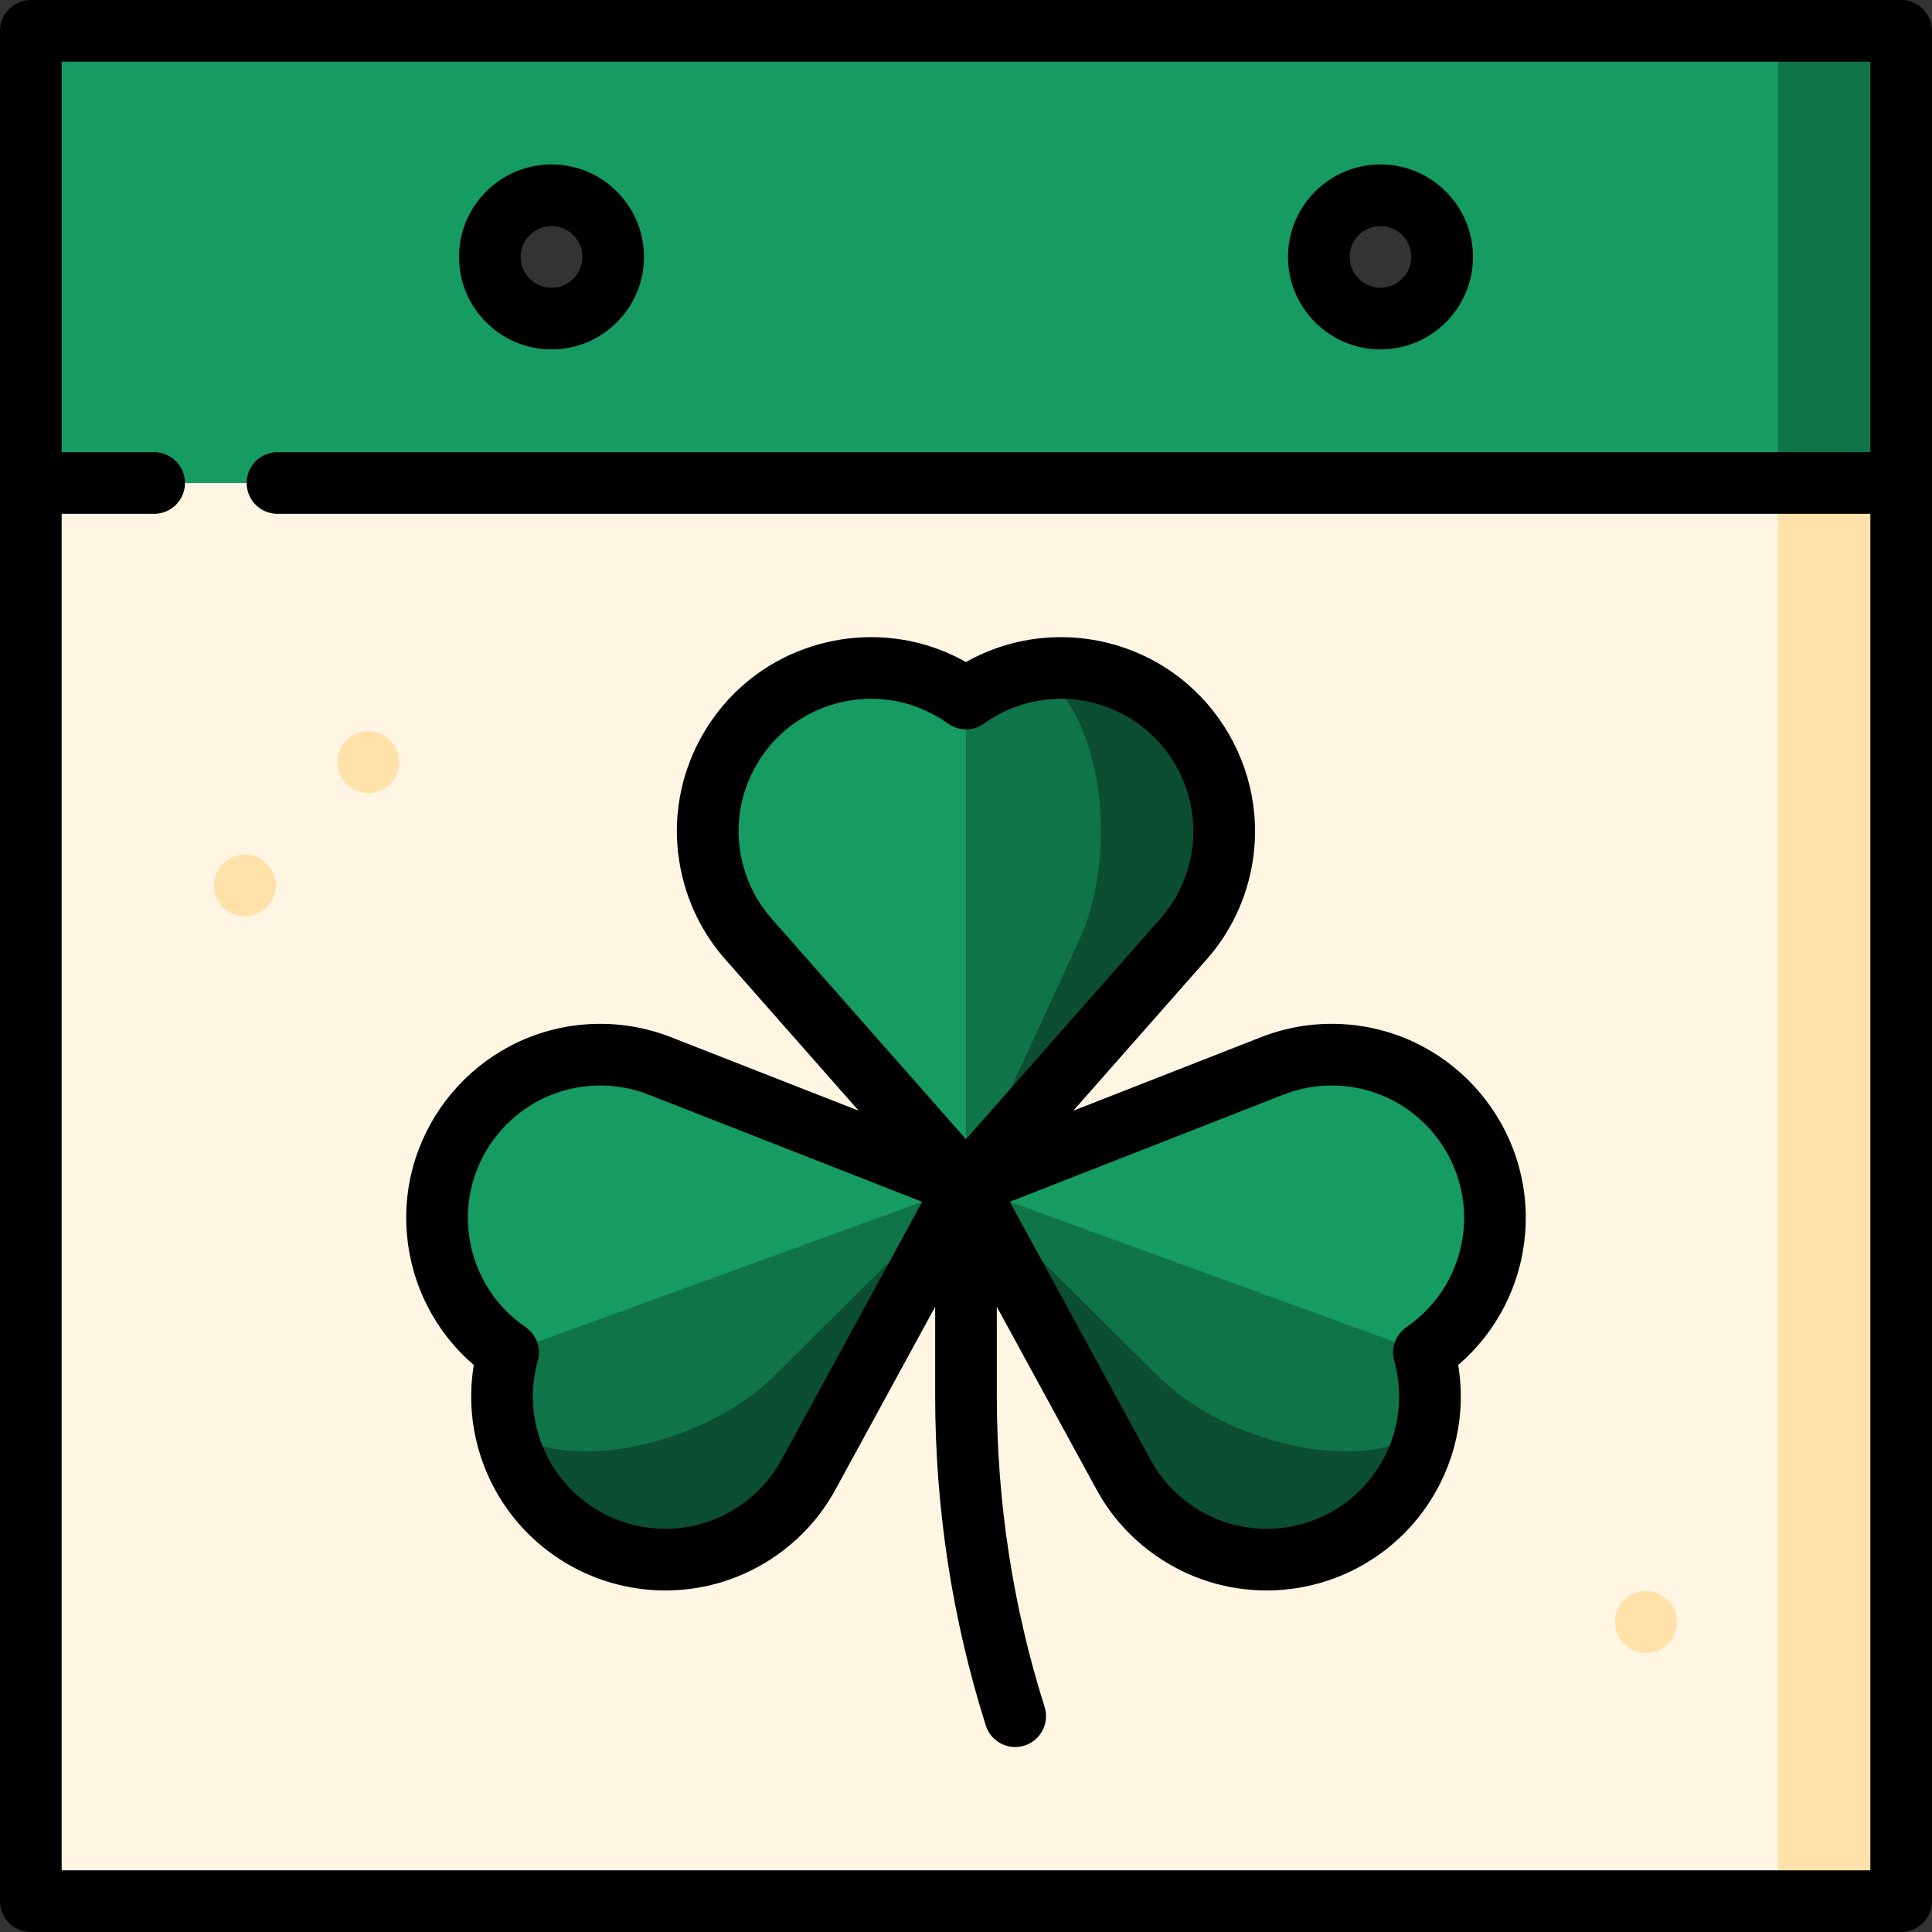 <?xml version="1.0" encoding="iso-8859-1"?>
<!-- Generator: Adobe Illustrator 19.0.0, SVG Export Plug-In . SVG Version: 6.00 Build 0)  -->
<svg version="1.1" id="Layer_1" xmlns="http://www.w3.org/2000/svg" xmlns:xlink="http://www.w3.org/1999/xlink" x="0px" y="0px"
	 viewBox="0 0 512 512" style="enable-background:new 0 0 512 512;" xml:space="preserve">
<rect x="0" y="0" width="512" height="512" fill="#333333" stroke="none"/>
<polygon style="fill:#FFE1AA;" points="503.83,128 503.83,503.83 471.149,503.83 449.362,99.034 "/>
<polygon style="fill:#FFF5E3;" points="471.149,128 471.149,503.83 8.17,503.83 8.17,128 239.66,73.532 "/>
<path style="fill:#0B4E31;" d="M371.128,394.873c3.833-5.468,6.218-11.509,7.228-17.691L256,314.261l41.823,76.676
	c3.093,5.612,7.466,10.635,13.077,14.555C330.464,419.197,357.423,414.438,371.128,394.873z"/>
<path style="fill:#10744A;" d="M377.345,358.427c1.698,6.067,2.064,12.483,1.011,18.754c-0.381,0.475-0.815,0.932-1.289,1.375
	c-9.935,9.205-34.658,7.824-55.233-3.108c-5.897-3.132-10.8-6.702-14.582-10.42L256,314.261l90.491-1.842L377.345,358.427z"/>
<path style="fill:#169B62;" d="M377.345,358.427L256,314.261l81.324-31.854c5.976-2.311,12.556-3.348,19.373-2.744
	c23.797,2.077,41.389,23.052,39.312,46.849C394.837,339.927,387.659,351.365,377.345,358.427z"/>
<path style="fill:#0B4E31;" d="M140.872,394.873c-3.833-5.468-6.218-11.509-7.228-17.691L256,314.261l-41.823,76.676
	c-3.093,5.612-7.466,10.635-13.077,14.555C181.536,419.197,154.577,414.438,140.872,394.873z"/>
<path style="fill:#10744A;" d="M134.655,358.427c-1.698,6.067-2.064,12.483-1.011,18.754c0.381,0.475,0.815,0.932,1.289,1.375
	c9.935,9.205,34.658,7.824,55.233-3.108c5.897-3.132,10.8-6.702,14.582-10.42L256,314.261l-90.491-1.842L134.655,358.427z"/>
<path style="fill:#169B62;" d="M134.655,358.427L256,314.261l-81.324-31.854c-5.976-2.311-12.556-3.348-19.373-2.744
	c-23.797,2.077-41.389,23.052-39.312,46.849C117.163,339.927,124.341,351.365,134.655,358.427z"/>
<path style="fill:#0B4E31;" d="M292.374,178.505c-6.449-1.732-12.942-1.906-19.096-0.741L256,314.261l57.747-65.525
	c4.216-4.826,7.44-10.654,9.205-17.266C329.14,208.397,315.446,184.693,292.374,178.505z"/>
<path style="fill:#10744A;" d="M256,185.128c5.12-3.671,11.024-6.209,17.277-7.364c0.577,0.196,1.155,0.447,1.732,0.741
	c12.048,6.188,19.205,29.892,15.97,52.965c-0.926,6.612-2.604,12.441-4.804,17.266L256,314.261l-32.681-84.404L256,185.128z"/>
<path style="fill:#169B62;" d="M256,185.128v129.133l-57.747-65.525c-4.216-4.826-7.44-10.654-9.205-17.266
	c-6.188-23.073,7.506-46.777,30.578-52.965C232.633,175.019,245.836,177.851,256,185.128z"/>
<g>
	<circle style="fill:#FFE1AA;" cx="97.585" cy="201.968" r="8.17"/>
	<circle style="fill:#FFE1AA;" cx="436.202" cy="429.862" r="8.17"/>
	<circle style="fill:#FFE1AA;" cx="64.904" cy="234.648" r="8.17"/>
</g>
<polygon style="fill:#10744A;" points="503.83,8.17 503.83,128 471.149,128 438.468,68.085 471.149,8.17 "/>
<path style="fill:#169B62;" d="M471.149,8.17V128H8.17V8.17H471.149z M382.181,68.085c0-9.02-7.31-16.34-16.34-16.34
	c-9.02,0-16.34,7.321-16.34,16.34s7.321,16.34,16.34,16.34C374.871,84.426,382.181,77.105,382.181,68.085z M162.5,68.085
	c0-9.02-7.321-16.34-16.34-16.34c-9.031,0-16.34,7.321-16.34,16.34s7.31,16.34,16.34,16.34C155.18,84.426,162.5,77.105,162.5,68.085
	z"/>
<path d="M357.411,271.522c-7.865-0.686-15.708,0.425-23.067,3.279l-49.904,19.546l35.453-40.23
	c5.211-5.953,8.897-12.862,10.952-20.534c7.337-27.384-8.972-55.632-36.356-62.969c-4.364-1.169-8.85-1.763-13.332-1.763
	c-8.884,0-17.48,2.267-25.159,6.596c-7.679-4.33-16.275-6.596-25.159-6.596c-4.482,0-8.968,0.593-13.332,1.763
	c-13.265,3.555-24.353,12.063-31.22,23.956c-6.867,11.893-8.691,25.749-5.136,39.014c2.056,7.671,5.741,14.58,10.97,20.555
	l35.435,40.208l-49.929-19.556c-7.328-2.841-15.177-3.954-23.041-3.268c-28.242,2.472-49.209,27.458-46.738,55.7
	c1.181,13.497,7.551,25.8,17.71,34.515c-2.18,13.204,0.849,26.725,8.619,37.823c9.614,13.73,25.372,21.927,42.154,21.928
	c10.578,0,20.763-3.217,29.453-9.302c6.506-4.556,11.737-10.381,15.563-17.339l26.48-48.546v23.56
	c0,29.835,4.514,59.245,13.418,87.41c1.101,3.483,4.319,5.709,7.788,5.709c0.816,0,1.646-0.123,2.465-0.382
	c4.302-1.361,6.688-5.95,5.328-10.253c-8.399-26.571-12.658-54.322-12.658-82.484v-23.56l26.493,48.571
	c3.813,6.934,9.044,12.759,15.55,17.314c8.691,6.085,18.875,9.302,29.453,9.302c16.782,0,32.54-8.197,42.154-21.928
	c7.77-11.098,10.8-24.618,8.619-37.823c10.159-8.715,16.529-21.018,17.71-34.515C406.62,298.981,385.654,273.993,357.411,271.522z
	 M196.938,229.354c-2.425-9.049-1.18-18.502,3.503-26.615c4.684-8.114,12.248-13.918,21.297-16.342
	c2.986-0.8,6.048-1.206,9.103-1.206c7.337,0,14.393,2.273,20.404,6.575c2.843,2.034,6.665,2.034,9.509,0
	c6.012-4.301,13.068-6.575,20.404-6.575c3.055,0,6.117,0.406,9.103,1.206c18.68,5.006,29.807,24.275,24.801,42.957
	c-1.403,5.235-3.914,9.945-7.446,13.98L256,301.905l-51.599-58.549C200.851,239.299,198.34,234.589,196.938,229.354z
	 M207.018,386.999c-2.597,4.723-6.165,8.694-10.604,11.802c-5.929,4.153-12.872,6.347-20.077,6.347
	c-11.459,0-22.214-5.594-28.773-14.96c-6.041-8.628-7.88-19.404-5.046-29.563c0.939-3.367-0.368-6.959-3.252-8.935
	c-8.702-5.962-14.219-15.399-15.138-25.892c-1.685-19.266,12.618-36.312,31.883-37.997c1.027-0.09,2.069-0.136,3.094-0.136
	c4.332,0,8.577,0.794,12.59,2.351l72.692,28.473L207.018,386.999z M387.872,325.798c-0.918,10.492-6.436,19.929-15.138,25.892
	c-2.884,1.976-4.191,5.568-3.252,8.935c2.835,10.16,0.995,20.935-5.046,29.563c-6.559,9.367-17.314,14.96-28.769,14.96
	c-7.207,0-14.151-2.195-20.08-6.347c-4.439-3.108-8.007-7.08-10.591-11.778l-37.384-68.536l72.667-28.462
	c4.994-1.937,10.339-2.696,15.709-2.224C375.254,289.486,389.557,306.532,387.872,325.798z"/>
<g>
	<circle style="fill:#FFE1AA;" cx="97.585" cy="201.968" r="8.17"/>
	<circle style="fill:#FFE1AA;" cx="436.202" cy="429.862" r="8.17"/>
	<circle style="fill:#FFE1AA;" cx="64.904" cy="234.648" r="8.17"/>
</g>
<path d="M503.83,0H8.17C3.658,0,0,3.658,0,8.17v495.66c0,4.512,3.658,8.17,8.17,8.17h495.66c4.512,0,8.17-3.658,8.17-8.17V8.17
	C512,3.658,508.342,0,503.83,0z M16.34,495.66V136.17h24.511c4.512,0,8.17-3.658,8.17-8.17c0-4.512-3.658-8.17-8.17-8.17H16.34
	V16.34H495.66V119.83H73.532c-4.512,0-8.17,3.658-8.17,8.17c0,4.512,3.658,8.17,8.17,8.17H495.66V495.66H16.34z"/>
<path d="M146.156,92.596c13.516,0,24.511-10.995,24.511-24.511s-10.996-24.511-24.511-24.511c-13.515,0-24.511,10.995-24.511,24.511
	S132.641,92.596,146.156,92.596z M146.156,59.915c4.506,0,8.17,3.665,8.17,8.17s-3.665,8.17-8.17,8.17
	c-4.506,0-8.17-3.665-8.17-8.17S141.651,59.915,146.156,59.915z"/>
<path d="M365.844,92.596c13.516,0,24.511-10.995,24.511-24.511s-10.995-24.511-24.511-24.511s-24.511,10.995-24.511,24.511
	S352.329,92.596,365.844,92.596z M365.844,59.915c4.506,0,8.17,3.665,8.17,8.17s-3.665,8.17-8.17,8.17s-8.17-3.665-8.17-8.17
	S361.339,59.915,365.844,59.915z"/>
<g>
</g>
<g>
</g>
<g>
</g>
<g>
</g>
<g>
</g>
<g>
</g>
<g>
</g>
<g>
</g>
<g>
</g>
<g>
</g>
<g>
</g>
<g>
</g>
<g>
</g>
<g>
</g>
<g>
</g>
</svg>
